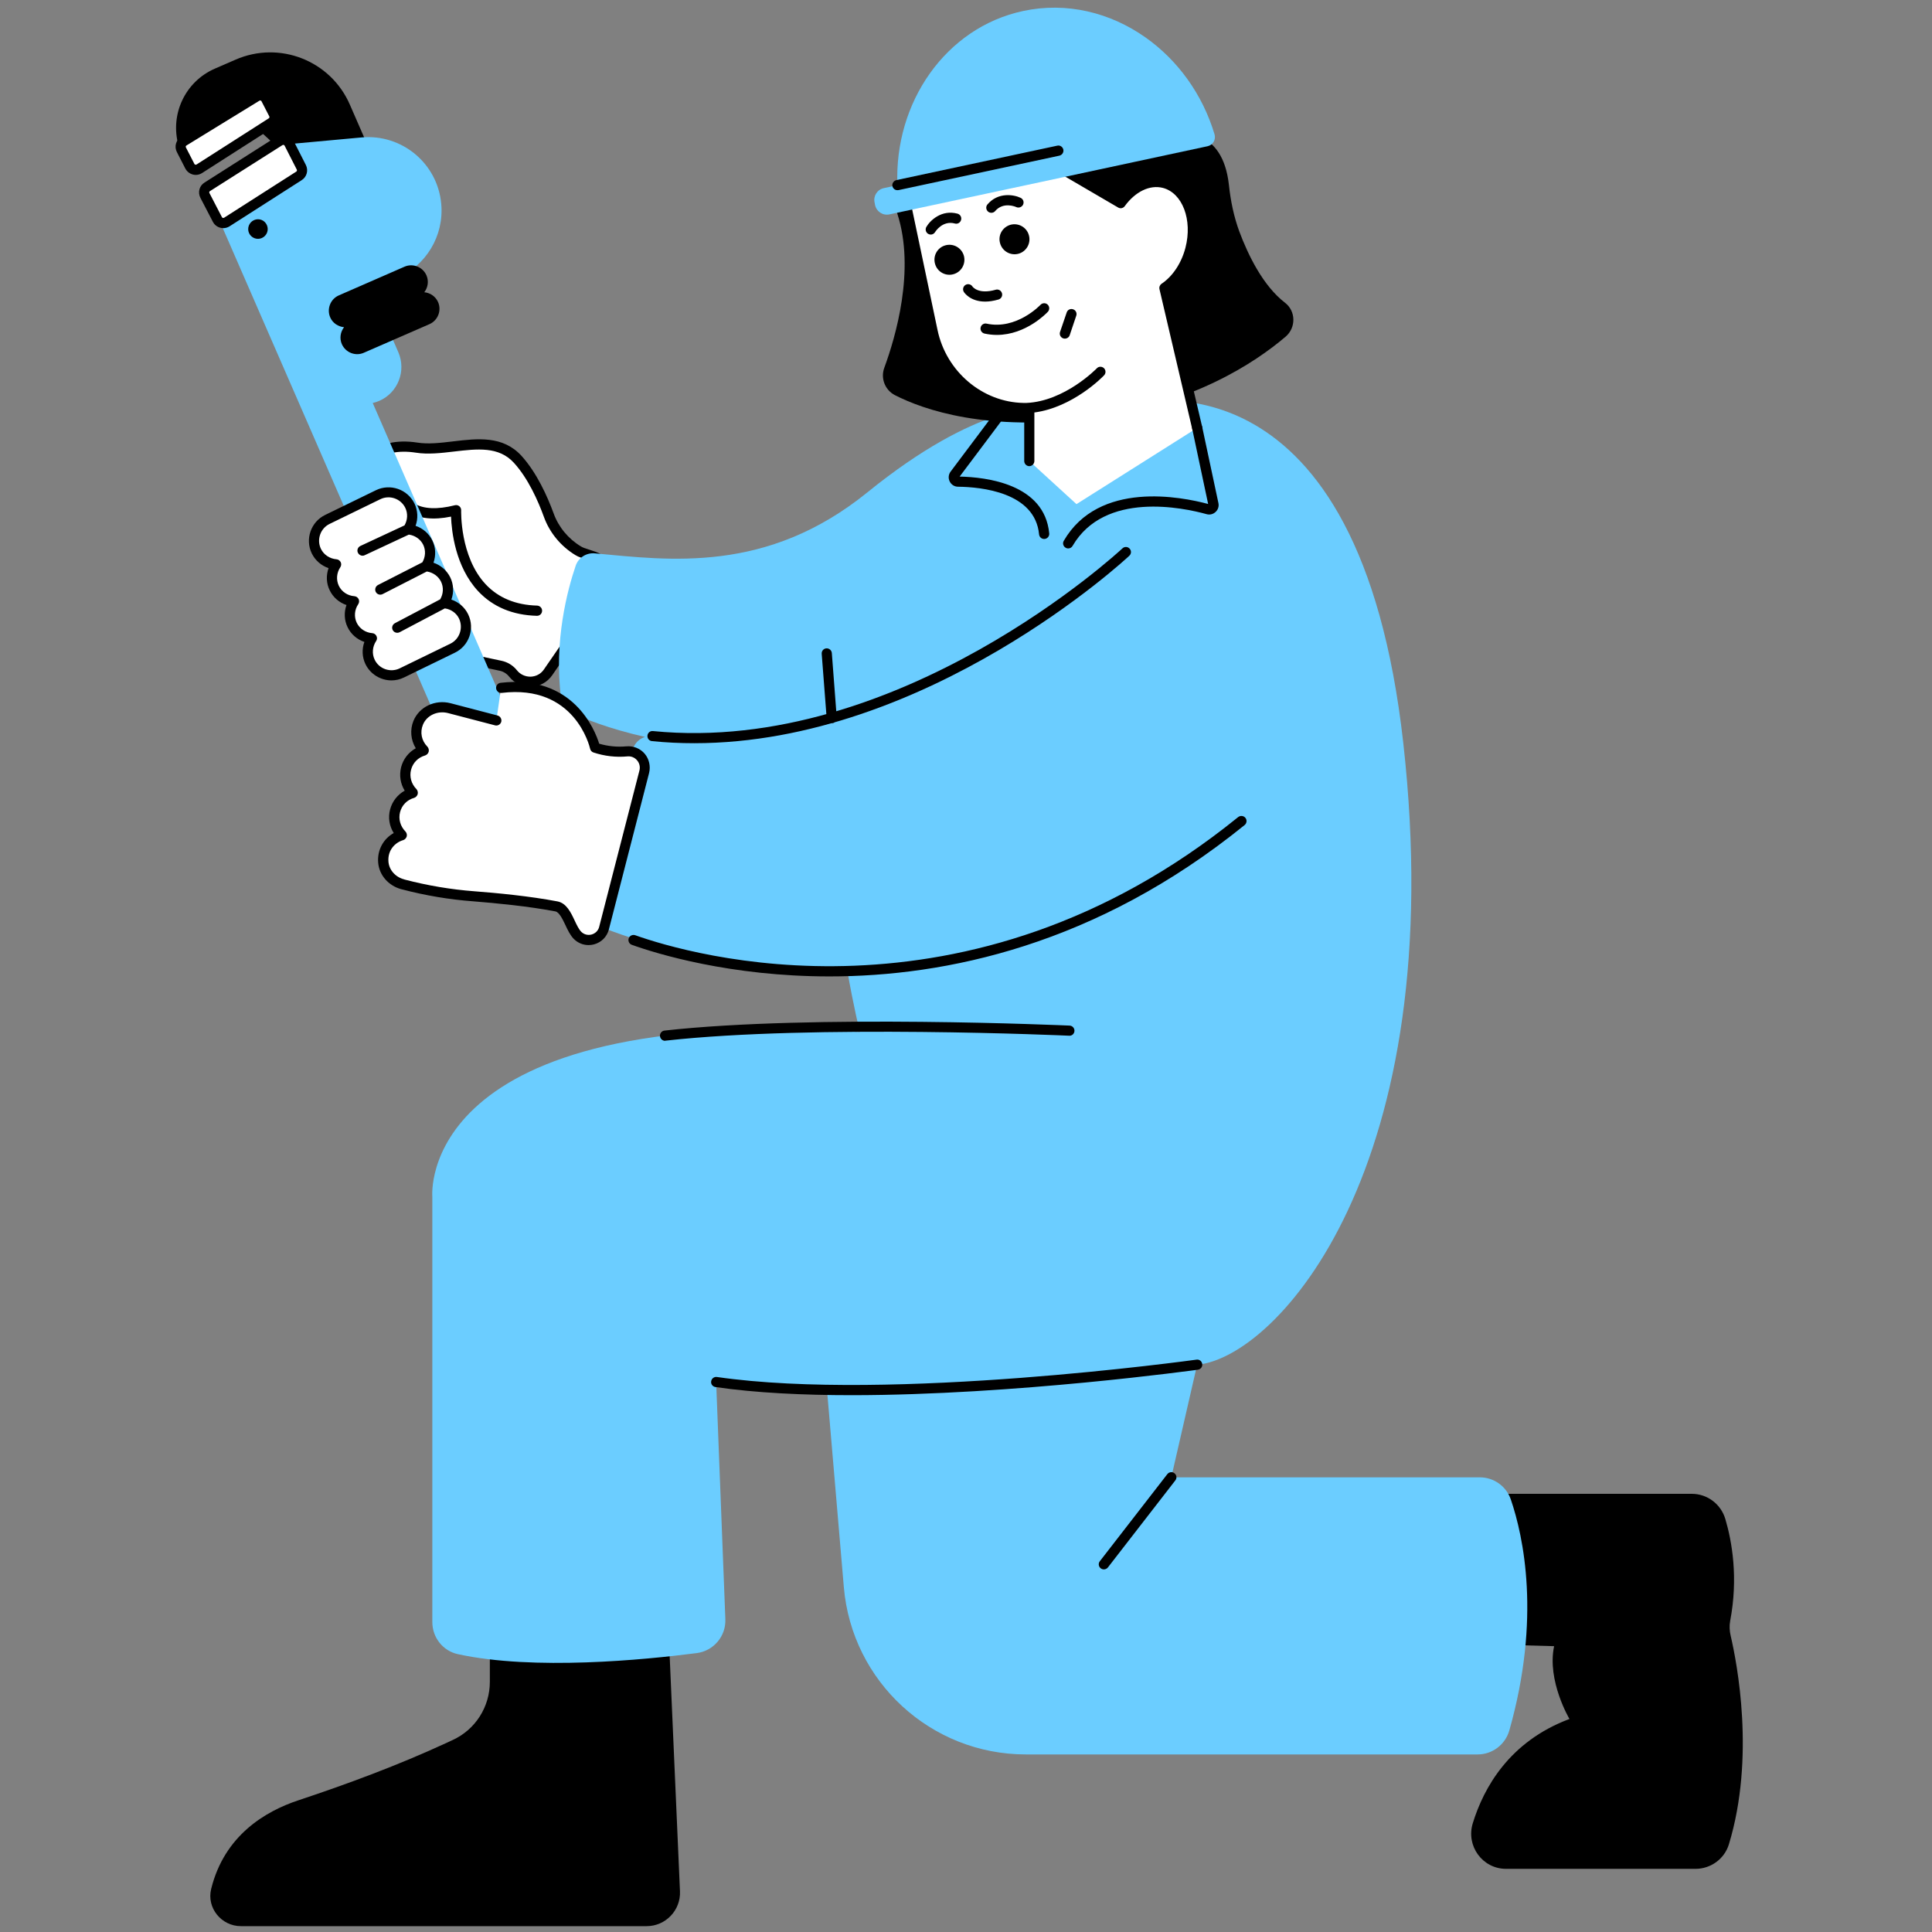 <?xml version="1.0" encoding="UTF-8"?>
<svg xmlns="http://www.w3.org/2000/svg" xmlns:xlink="http://www.w3.org/1999/xlink" width="141" zoomAndPan="magnify" viewBox="0 0 105.75 105.75" height="141" preserveAspectRatio="xMidYMid meet" version="1.0">
  <rect x="0" y="0" width="105.75" height="105.75" fill="#808080" stroke="none"/>
  <defs>
    <clipPath id="e0fae72ad6">
      <path d="M 11 81 L 96 81 L 96 105.5 L 11 105.5 Z M 11 81 " clip-rule="nonzero"></path>
    </clipPath>
    <clipPath id="fe78c4f348">
      <path d="M 9.305 2 L 34 2 L 34 38 L 9.305 38 Z M 9.305 2 " clip-rule="nonzero"></path>
    </clipPath>
    <clipPath id="4179a76048">
      <path d="M 9.305 5 L 17 5 L 17 13 L 9.305 13 Z M 9.305 5 " clip-rule="nonzero"></path>
    </clipPath>
    <clipPath id="96991ef1cc">
      <path d="M 9.305 4 L 71 4 L 71 24 L 9.305 24 Z M 9.305 4 " clip-rule="nonzero"></path>
    </clipPath>
  </defs>
  <g clip-path="url(#e0fae72ad6)">
    <path fill="#000000" d="M 36.547 88.184 L 37.219 103.52 C 37.266 104.559 36.434 105.43 35.395 105.43 L 13.188 105.43 C 12.117 105.43 11.301 104.43 11.559 103.391 C 12.285 100.449 14.547 99.133 16.328 98.543 C 19.066 97.633 21.777 96.625 24.398 95.418 L 24.777 95.242 C 26.02 94.672 26.812 93.43 26.812 92.059 L 26.812 88.758 Z M 77.43 83.398 L 76.793 87.738 C 76.629 88.875 77.488 89.895 78.629 89.926 L 85.066 90.105 C 84.664 92 85.906 94.09 85.906 94.09 C 82.605 95.324 81.207 97.867 80.613 99.801 C 80.234 101.039 81.145 102.293 82.434 102.293 L 92.805 102.293 C 93.641 102.293 94.391 101.75 94.633 100.949 C 96.082 96.188 95.078 91.027 94.73 89.535 C 94.668 89.27 94.652 88.992 94.703 88.719 C 95.152 86.367 94.805 84.383 94.438 83.145 C 94.195 82.328 93.453 81.766 92.602 81.766 L 79.316 81.766 C 78.367 81.762 77.566 82.457 77.43 83.398 Z M 77.43 83.398 " fill-opacity="1" fill-rule="nonzero"></path>
  </g>
  <path fill="#ffffff" d="M 24.789 35.734 L 20.297 31.824 C 20.09 31.645 19.949 31.398 19.902 31.133 L 19.859 30.902 C 19.785 30.48 19.941 30.051 20.273 29.773 L 22.152 27.875 C 20.625 27.602 20.488 27.574 20.148 26.32 C 19.797 25.035 21 24.223 22.812 24.504 C 24.621 24.785 26.922 23.59 28.336 25.141 C 29.145 26.023 29.707 27.281 30.039 28.203 C 30.34 29.016 30.91 29.699 31.645 30.148 C 31.723 30.195 31.801 30.23 31.879 30.258 L 32.508 30.469 C 33.258 30.727 33.555 31.629 33.105 32.281 L 29.992 36.801 C 29.535 37.461 28.574 37.492 28.074 36.867 C 27.902 36.648 27.66 36.5 27.387 36.441 L 25.32 36.004 C 25.125 35.961 24.941 35.867 24.789 35.734 Z M 24.789 35.734 " fill-opacity="1" fill-rule="nonzero"></path>
  <g clip-path="url(#fe78c4f348)">
    <path fill="#000000" d="M 33.523 31.137 C 33.379 30.695 33.039 30.355 32.602 30.203 L 31.973 29.992 C 31.91 29.969 31.852 29.941 31.793 29.906 C 31.102 29.488 30.574 28.848 30.305 28.105 C 29.965 27.176 29.383 25.875 28.543 24.949 C 27.523 23.836 26.141 24 24.797 24.16 C 24.105 24.242 23.449 24.32 22.852 24.227 C 21.688 24.047 20.719 24.281 20.191 24.871 C 19.832 25.273 19.723 25.816 19.879 26.391 C 20.211 27.602 20.422 27.812 21.586 28.047 L 20.098 29.555 C 19.691 29.895 19.496 30.426 19.59 30.945 L 19.629 31.176 C 19.688 31.504 19.859 31.809 20.113 32.027 L 24.609 35.941 C 24.797 36.105 25.027 36.219 25.27 36.273 L 27.34 36.711 C 27.547 36.754 27.734 36.867 27.867 37.035 C 28.152 37.391 28.566 37.59 29.016 37.59 C 29.031 37.59 29.051 37.59 29.07 37.59 C 29.539 37.574 29.961 37.344 30.23 36.953 L 33.34 32.438 C 33.602 32.055 33.672 31.582 33.523 31.137 Z M 32.883 32.125 L 29.77 36.645 C 29.605 36.887 29.344 37.027 29.047 37.039 C 28.758 37.043 28.48 36.922 28.297 36.691 C 28.086 36.426 27.785 36.238 27.449 36.168 L 25.383 35.73 C 25.23 35.699 25.086 35.629 24.969 35.527 L 20.477 31.613 C 20.32 31.477 20.211 31.285 20.176 31.082 L 20.133 30.855 C 20.074 30.531 20.199 30.195 20.469 29.969 L 22.348 28.066 C 22.359 28.059 22.367 28.043 22.375 28.031 C 22.945 28.391 23.723 28.473 24.688 28.277 C 24.719 29.078 24.922 31.016 26.172 32.359 C 26.973 33.215 28.055 33.672 29.387 33.707 C 29.391 33.707 29.391 33.707 29.395 33.707 C 29.547 33.707 29.668 33.586 29.672 33.438 C 29.68 33.285 29.555 33.156 29.402 33.148 C 28.227 33.117 27.277 32.723 26.582 31.98 C 25.164 30.461 25.242 27.961 25.242 27.938 C 25.246 27.852 25.211 27.766 25.141 27.707 C 25.07 27.652 24.98 27.633 24.895 27.656 C 23.941 27.898 23.176 27.863 22.684 27.562 C 22.254 27.297 22.164 26.914 22.156 26.895 C 22.125 26.742 21.98 26.645 21.832 26.676 C 21.68 26.707 21.582 26.852 21.613 27.004 C 21.613 27.02 21.664 27.258 21.855 27.535 C 20.707 27.32 20.684 27.238 20.41 26.246 C 20.301 25.844 20.363 25.504 20.602 25.242 C 20.992 24.801 21.801 24.629 22.762 24.777 C 23.43 24.883 24.156 24.797 24.855 24.715 C 26.113 24.566 27.301 24.426 28.125 25.328 C 28.906 26.18 29.453 27.414 29.773 28.297 C 30.086 29.16 30.699 29.902 31.5 30.387 C 31.59 30.441 31.688 30.488 31.789 30.52 L 32.414 30.734 C 32.691 30.828 32.898 31.039 32.988 31.312 C 33.082 31.59 33.047 31.887 32.883 32.125 Z M 17.793 14.492 C 16.848 14.91 15.836 14.996 14.898 14.797 C 13.562 14.516 12.992 12.918 13.832 11.84 L 16.121 8.91 L 13.879 6.855 L 11.23 7.008 L 9.77 7.953 C 9.297 6.277 10.121 4.473 11.758 3.758 L 12.891 3.266 C 15.297 2.215 18.098 3.312 19.148 5.723 L 20.215 8.168 C 21.262 10.582 20.203 13.434 17.793 14.492 Z M 17.793 14.492 " fill-opacity="1" fill-rule="nonzero"></path>
  </g>
  <path fill="#6bcdff" d="M 27.637 45.238 C 27.895 45.246 28.16 45.195 28.414 45.082 C 29.348 44.676 29.777 43.586 29.367 42.648 L 26.637 36.379 L 20.402 22.059 C 20.52 22.031 20.645 21.992 20.762 21.941 C 21.777 21.5 22.246 20.305 21.805 19.285 L 21.66 18.949 L 20.18 15.559 L 20.52 15.527 C 20.961 15.484 21.379 15.375 21.758 15.211 C 23.305 14.535 24.312 12.926 24.152 11.16 C 23.953 8.945 21.996 7.32 19.789 7.523 L 15.66 7.902 L 16.461 9.523 L 15.75 9.973 L 14.043 11.055 L 12.105 12.285 L 25.98 44.129 C 26.277 44.812 26.938 45.223 27.637 45.238 Z M 26.305 40.285 C 26.676 40.125 27.109 40.297 27.273 40.668 L 28.066 42.492 C 28.23 42.867 28.059 43.297 27.688 43.461 C 27.312 43.625 26.883 43.453 26.719 43.082 L 25.922 41.258 C 25.762 40.883 25.934 40.449 26.305 40.285 Z M 82.617 94.711 C 82.395 95.492 81.688 96.031 80.879 96.031 L 56.152 96.031 C 50.957 96.031 46.629 92.051 46.188 86.871 L 45.262 76.023 L 39.199 75.645 L 39.703 88.625 C 39.742 89.559 39.062 90.363 38.137 90.484 C 35.266 90.855 29.223 91.449 25.066 90.543 C 24.242 90.367 23.664 89.629 23.664 88.785 L 23.664 65.496 C 23.664 65.496 22.719 54.969 47.066 56.488 C 47.066 56.488 46.73 55.164 46.363 53.043 C 39.586 53.199 34.426 51.367 32.738 50.676 C 32.367 50.527 32.121 50.168 32.109 49.77 C 31.973 45.426 33.934 41.996 34.766 40.742 C 34.898 40.543 35.09 40.402 35.312 40.336 C 33.289 39.883 31.941 39.324 31.277 39.004 C 30.965 38.859 30.754 38.559 30.711 38.215 C 30.305 35.102 31.066 32.27 31.508 30.973 C 31.656 30.527 32.09 30.246 32.555 30.289 C 36.625 30.66 41.957 31.418 47.473 26.953 C 53.504 22.062 56.977 22.203 57.758 22.316 C 57.891 22.336 58.02 22.32 58.148 22.289 C 58.664 22.172 59.191 22.211 59.703 22.375 C 59.945 22.363 60.188 22.352 60.438 22.348 C 60.605 22.348 60.77 22.324 60.926 22.277 C 62.691 21.762 74.402 19.184 76.809 40.656 C 79.414 63.887 69.883 74.32 65.527 74.699 L 64.113 80.863 L 80.996 80.863 C 81.766 80.863 82.453 81.352 82.699 82.082 C 83.387 84.105 84.359 88.562 82.617 94.711 Z M 82.617 94.711 " fill-opacity="1" fill-rule="nonzero"></path>
  <path fill="#ffffff" d="M 35.258 42.246 L 33.059 50.801 C 32.891 51.453 32.07 51.676 31.598 51.191 C 31.191 50.773 31.023 49.723 30.453 49.613 C 28.969 49.332 27.223 49.16 25.938 49.062 C 24.633 48.961 23.34 48.746 22.074 48.414 L 22.039 48.406 C 21.469 48.254 21.023 47.773 20.973 47.188 C 20.918 46.453 21.379 45.898 21.973 45.723 C 21.98 45.719 21.984 45.707 21.98 45.703 C 21.648 45.363 21.492 44.871 21.621 44.383 C 21.746 43.895 22.125 43.539 22.578 43.402 C 22.59 43.402 22.59 43.391 22.586 43.383 C 22.254 43.047 22.098 42.551 22.227 42.062 C 22.355 41.578 22.73 41.219 23.188 41.086 C 23.195 41.082 23.199 41.074 23.191 41.066 C 22.82 40.688 22.672 40.113 22.891 39.57 C 23.16 38.914 23.91 38.59 24.598 38.77 L 27.168 39.441 L 27.426 37.652 C 31.715 37.141 32.562 40.93 32.562 40.93 C 33.121 41.113 33.715 41.184 34.297 41.129 L 34.305 41.129 C 34.926 41.066 35.414 41.645 35.258 42.246 Z M 35.258 42.246 " fill-opacity="1" fill-rule="nonzero"></path>
  <path fill="#000000" d="M 35.527 42.316 L 33.328 50.871 C 33.223 51.277 32.918 51.582 32.516 51.691 C 32.414 51.719 32.312 51.73 32.215 51.73 C 31.91 51.73 31.621 51.609 31.402 51.387 C 31.211 51.191 31.074 50.906 30.945 50.629 C 30.789 50.301 30.609 49.93 30.402 49.887 C 28.91 49.602 27.141 49.434 25.918 49.336 C 24.594 49.238 23.277 49.016 22.004 48.68 L 21.969 48.672 C 21.262 48.484 20.75 47.898 20.699 47.207 C 20.645 46.531 20.984 45.91 21.551 45.598 C 21.312 45.215 21.234 44.754 21.352 44.309 C 21.469 43.863 21.758 43.5 22.152 43.277 C 21.914 42.895 21.844 42.434 21.957 41.988 C 22.074 41.543 22.363 41.176 22.758 40.957 C 22.484 40.508 22.43 39.957 22.629 39.461 C 22.945 38.688 23.816 38.273 24.664 38.492 L 27.234 39.164 C 27.383 39.203 27.473 39.355 27.438 39.504 C 27.398 39.652 27.242 39.742 27.098 39.703 L 24.523 39.031 C 23.949 38.883 23.355 39.156 23.148 39.672 C 22.98 40.086 23.074 40.543 23.391 40.867 C 23.461 40.938 23.488 41.051 23.465 41.145 C 23.441 41.238 23.359 41.324 23.266 41.352 C 22.883 41.461 22.598 41.754 22.5 42.133 C 22.402 42.508 22.512 42.902 22.789 43.188 C 22.859 43.258 22.887 43.371 22.863 43.465 C 22.84 43.559 22.758 43.645 22.668 43.672 C 22.281 43.781 21.996 44.074 21.898 44.453 C 21.801 44.828 21.91 45.223 22.188 45.508 C 22.258 45.578 22.289 45.691 22.262 45.785 C 22.234 45.879 22.152 45.965 22.059 45.988 C 21.629 46.117 21.211 46.531 21.262 47.164 C 21.297 47.617 21.641 48.008 22.121 48.133 L 22.152 48.145 C 23.395 48.469 24.68 48.688 25.969 48.785 C 27.207 48.879 29 49.051 30.516 49.34 C 31.004 49.434 31.246 49.941 31.457 50.391 C 31.566 50.625 31.684 50.867 31.809 50.996 C 31.957 51.148 32.172 51.207 32.379 51.152 C 32.59 51.094 32.746 50.938 32.797 50.73 L 35 42.176 C 35.051 41.977 35.004 41.773 34.871 41.617 C 34.738 41.461 34.547 41.383 34.344 41.402 C 33.707 41.461 33.086 41.387 32.484 41.188 C 32.391 41.16 32.324 41.082 32.301 40.984 C 32.266 40.84 31.453 37.449 27.465 37.926 C 27.312 37.945 27.176 37.836 27.156 37.684 C 27.137 37.531 27.25 37.391 27.398 37.375 C 31.367 36.902 32.566 39.961 32.797 40.707 C 33.281 40.848 33.777 40.898 34.281 40.852 C 34.668 40.816 35.047 40.969 35.293 41.262 C 35.531 41.547 35.621 41.945 35.527 42.316 Z M 35.527 42.316 " fill-opacity="1" fill-rule="nonzero"></path>
  <g clip-path="url(#4179a76048)">
    <path fill="#ffffff" d="M 10.059 7.727 L 14.055 5.277 C 14.238 5.168 14.473 5.234 14.566 5.422 L 14.988 6.246 C 15.07 6.41 15.02 6.613 14.859 6.715 L 10.91 9.242 C 10.73 9.355 10.492 9.293 10.395 9.102 L 9.93 8.203 C 9.84 8.031 9.898 7.824 10.059 7.727 Z M 11.219 10.699 L 11.898 12.016 C 11.996 12.203 12.234 12.266 12.414 12.152 L 16.367 9.625 C 16.523 9.527 16.578 9.324 16.492 9.156 L 15.824 7.848 C 15.73 7.656 15.488 7.59 15.312 7.703 L 11.344 10.227 C 11.184 10.328 11.129 10.535 11.219 10.699 Z M 11.219 10.699 " fill-opacity="1" fill-rule="nonzero"></path>
  </g>
  <g clip-path="url(#96991ef1cc)">
    <path fill="#000000" d="M 14.609 12.324 C 14.727 12.594 14.605 12.906 14.336 13.027 C 14.066 13.148 13.75 13.023 13.629 12.754 C 13.512 12.48 13.637 12.168 13.906 12.047 C 14.18 11.926 14.492 12.051 14.609 12.324 Z M 23.223 15.996 C 23.422 15.742 23.48 15.391 23.344 15.074 C 23.141 14.609 22.598 14.398 22.141 14.598 L 18.547 16.168 C 18.086 16.367 17.875 16.91 18.074 17.371 C 18.211 17.688 18.512 17.879 18.832 17.91 C 18.633 18.168 18.574 18.52 18.711 18.836 C 18.914 19.297 19.453 19.512 19.914 19.309 L 23.508 17.742 C 23.969 17.539 24.18 16.996 23.98 16.539 C 23.844 16.223 23.543 16.027 23.223 15.996 Z M 11.059 9.473 C 10.957 9.539 10.836 9.574 10.715 9.574 C 10.66 9.574 10.602 9.566 10.551 9.551 C 10.379 9.504 10.23 9.387 10.145 9.227 L 9.684 8.328 C 9.527 8.031 9.629 7.664 9.914 7.488 L 13.91 5.039 C 14.062 4.945 14.25 4.918 14.418 4.969 C 14.586 5.016 14.734 5.137 14.812 5.293 L 15.234 6.117 C 15.383 6.41 15.285 6.77 15.008 6.945 Z M 10.758 9.004 L 14.711 6.477 C 14.746 6.453 14.762 6.406 14.738 6.367 L 14.316 5.547 C 14.305 5.516 14.277 5.508 14.266 5.504 C 14.25 5.5 14.227 5.496 14.199 5.512 L 10.203 7.965 C 10.168 7.984 10.156 8.031 10.176 8.07 L 10.641 8.973 C 10.652 9 10.68 9.012 10.691 9.012 C 10.707 9.016 10.734 9.02 10.758 9.004 Z M 16.742 9.031 C 16.891 9.324 16.793 9.684 16.516 9.859 L 12.566 12.387 C 12.461 12.453 12.344 12.488 12.219 12.488 C 12.164 12.488 12.109 12.48 12.055 12.465 C 11.883 12.418 11.734 12.301 11.652 12.141 L 10.969 10.828 C 10.816 10.527 10.91 10.168 11.195 9.992 L 15.16 7.469 C 15.312 7.371 15.5 7.344 15.672 7.391 C 15.844 7.441 15.992 7.559 16.074 7.719 Z M 16.246 9.285 L 15.578 7.973 C 15.566 7.945 15.539 7.934 15.527 7.934 C 15.52 7.93 15.512 7.93 15.504 7.93 C 15.488 7.93 15.477 7.934 15.457 7.945 L 11.492 10.461 C 11.457 10.484 11.441 10.531 11.465 10.57 L 12.148 11.887 C 12.16 11.914 12.188 11.926 12.199 11.926 C 12.215 11.93 12.238 11.934 12.266 11.918 L 16.219 9.391 C 16.25 9.371 16.266 9.324 16.246 9.285 Z M 70.336 16.57 C 69.129 15.641 68.32 13.961 67.84 12.684 C 67.535 11.859 67.359 10.996 67.266 10.121 C 66.918 6.957 64.602 7.336 64.602 7.336 C 63.105 4.754 47.793 7.598 49.121 11.711 C 50.105 14.773 49.02 18.453 48.402 20.133 C 48.191 20.707 48.441 21.348 48.984 21.629 C 50.539 22.422 54.035 23.664 59.824 22.871 C 65.27 22.125 68.684 19.863 70.367 18.43 C 70.945 17.938 70.938 17.031 70.336 16.57 Z M 70.336 16.57 " fill-opacity="1" fill-rule="nonzero"></path>
  </g>
  <path fill="#ffffff" d="M 65.527 23.422 L 58.922 27.594 L 56.34 25.234 L 56.34 22.336 C 56.23 22.34 56.125 22.34 56.02 22.34 C 53.59 22.293 51.539 20.5 51.043 18.121 L 49.594 11.234 L 56.34 8.199 L 61.344 11.121 C 61.969 10.262 62.875 9.801 63.723 10.023 C 64.949 10.34 65.594 11.957 65.156 13.637 C 64.91 14.578 64.379 15.34 63.738 15.77 Z M 17.918 28.434 L 20.695 27.082 C 21.34 26.77 22.121 27.039 22.434 27.684 C 22.645 28.117 22.59 28.605 22.336 28.98 C 22.781 29.012 23.203 29.273 23.414 29.703 C 23.625 30.137 23.566 30.625 23.316 31 C 23.762 31.031 24.184 31.293 24.395 31.723 C 24.602 32.156 24.547 32.645 24.293 33.02 C 24.742 33.051 25.164 33.312 25.375 33.742 C 25.684 34.387 25.414 35.168 24.773 35.484 L 21.996 36.836 C 21.352 37.148 20.57 36.875 20.258 36.234 C 20.047 35.801 20.102 35.312 20.355 34.938 C 19.91 34.906 19.488 34.645 19.277 34.215 C 19.066 33.781 19.125 33.293 19.375 32.918 C 18.93 32.887 18.508 32.625 18.297 32.195 C 18.09 31.762 18.145 31.273 18.398 30.898 C 17.949 30.863 17.527 30.605 17.316 30.176 C 17.008 29.527 17.277 28.746 17.918 28.434 Z M 17.918 28.434 " fill-opacity="1" fill-rule="nonzero"></path>
  <path fill="#000000" d="M 56.316 12.871 C 56.441 13.305 56.191 13.762 55.754 13.887 C 55.32 14.008 54.867 13.758 54.742 13.32 C 54.613 12.883 54.867 12.434 55.305 12.305 C 55.742 12.184 56.195 12.438 56.316 12.871 Z M 51.742 13.43 C 51.309 13.551 51.055 14.004 51.18 14.441 C 51.301 14.879 51.754 15.133 52.191 15.008 C 52.625 14.887 52.879 14.434 52.758 13.996 C 52.633 13.559 52.176 13.305 51.742 13.43 Z M 65.801 23.359 L 64.047 15.879 C 64.695 15.383 65.191 14.602 65.422 13.699 C 65.898 11.879 65.164 10.105 63.789 9.75 C 62.918 9.52 61.973 9.906 61.273 10.758 L 56.48 7.957 C 56.402 7.914 56.309 7.906 56.227 7.945 L 49.48 10.98 C 49.359 11.035 49.293 11.164 49.324 11.293 L 50.77 18.176 C 51.227 20.355 52.93 22.039 54.992 22.492 C 55 22.492 55.004 22.5 55.012 22.5 C 55.355 22.582 55.695 22.621 56.023 22.621 C 56.039 22.621 56.051 22.621 56.062 22.621 L 56.062 25.234 C 56.062 25.387 56.188 25.516 56.34 25.516 C 56.492 25.516 56.617 25.387 56.617 25.234 L 56.617 22.578 C 58.73 22.297 60.352 20.633 60.434 20.543 C 60.539 20.434 60.535 20.258 60.426 20.152 C 60.312 20.047 60.141 20.047 60.035 20.16 C 60.016 20.18 58.285 21.961 56.188 22.055 C 56.133 22.055 56.078 22.059 56.023 22.055 C 53.773 22.016 51.789 20.336 51.316 18.059 L 49.914 11.395 L 56.324 8.508 L 61.203 11.359 C 61.328 11.434 61.484 11.398 61.566 11.281 C 62.145 10.484 62.941 10.102 63.652 10.285 C 64.727 10.566 65.281 12.035 64.887 13.559 C 64.668 14.402 64.191 15.121 63.582 15.531 C 63.484 15.598 63.438 15.715 63.465 15.828 L 65.258 23.484 C 65.293 23.637 65.441 23.727 65.59 23.695 C 65.742 23.66 65.836 23.508 65.801 23.359 Z M 54.5 15.859 C 54.645 15.816 54.801 15.898 54.844 16.051 C 54.887 16.199 54.801 16.352 54.652 16.395 C 54.375 16.473 54.133 16.508 53.926 16.508 C 53.098 16.508 52.773 16.008 52.758 15.98 C 52.676 15.852 52.715 15.68 52.844 15.598 C 52.973 15.516 53.145 15.555 53.227 15.68 C 53.242 15.707 53.559 16.129 54.5 15.859 Z M 53.676 17.926 C 53.707 17.773 53.859 17.68 54.004 17.715 C 55.641 18.07 56.938 16.699 56.949 16.688 C 57.055 16.574 57.23 16.566 57.344 16.672 C 57.453 16.777 57.461 16.953 57.355 17.066 C 57.305 17.121 56.164 18.332 54.566 18.332 C 54.344 18.332 54.121 18.309 53.887 18.258 C 53.738 18.223 53.641 18.074 53.676 17.926 Z M 52.41 11.695 C 52.559 11.738 52.648 11.887 52.605 12.039 C 52.566 12.188 52.414 12.277 52.266 12.234 C 51.582 12.047 51.188 12.695 51.184 12.703 C 51.133 12.789 51.039 12.84 50.945 12.84 C 50.898 12.84 50.848 12.824 50.805 12.801 C 50.672 12.723 50.629 12.547 50.707 12.418 C 50.914 12.062 51.543 11.461 52.41 11.695 Z M 54.262 11.648 C 54.199 11.648 54.133 11.625 54.082 11.582 C 53.965 11.48 53.949 11.305 54.051 11.188 C 54.633 10.504 55.496 10.652 55.863 10.828 C 56.004 10.891 56.066 11.059 56 11.199 C 55.934 11.336 55.77 11.398 55.629 11.336 C 55.598 11.32 54.922 11.023 54.469 11.555 C 54.418 11.617 54.34 11.648 54.262 11.648 Z M 58.738 16.93 C 58.883 16.977 58.961 17.137 58.91 17.281 L 58.551 18.348 C 58.512 18.465 58.402 18.535 58.285 18.535 C 58.254 18.535 58.223 18.531 58.195 18.52 C 58.051 18.473 57.973 18.312 58.023 18.168 L 58.387 17.102 C 58.434 16.957 58.59 16.879 58.738 16.93 Z M 58.738 16.93 " fill-opacity="1" fill-rule="nonzero"></path>
  <path fill="#6bcdff" d="M 66.098 8.004 L 56.996 9.957 L 48.688 11.734 C 48.328 11.812 47.977 11.586 47.898 11.227 L 47.871 11.082 C 47.793 10.723 48.02 10.371 48.379 10.297 L 49.121 10.137 C 48.934 5.602 51.77 1.508 56 0.602 C 58.383 0.09 60.777 0.684 62.715 2.059 C 64.445 3.285 65.812 5.129 66.48 7.355 C 66.562 7.645 66.391 7.941 66.098 8.004 Z M 66.098 8.004 " fill-opacity="1" fill-rule="nonzero"></path>
  <path fill="#000000" d="M 49.121 10.41 C 48.992 10.41 48.879 10.324 48.848 10.191 C 48.816 10.043 48.914 9.895 49.062 9.859 L 57.871 7.973 C 58.02 7.938 58.168 8.035 58.203 8.188 C 58.234 8.336 58.137 8.484 57.988 8.52 L 49.18 10.406 C 49.16 10.41 49.141 10.41 49.121 10.41 Z M 36.434 56.961 C 44.527 56.059 58.383 56.684 58.523 56.691 C 58.676 56.703 58.805 56.582 58.812 56.426 C 58.816 56.273 58.699 56.145 58.547 56.137 C 58.406 56.133 44.508 55.504 36.371 56.41 C 36.219 56.426 36.109 56.566 36.125 56.719 C 36.145 56.863 36.262 56.969 36.402 56.969 C 36.414 56.961 36.426 56.961 36.434 56.961 Z M 65.566 74.973 C 65.723 74.949 65.828 74.812 65.805 74.656 C 65.781 74.504 65.645 74.398 65.492 74.422 C 65.324 74.441 48.742 76.746 39.242 75.371 C 39.09 75.348 38.949 75.453 38.926 75.609 C 38.902 75.762 39.008 75.898 39.164 75.922 C 41.371 76.242 43.957 76.367 46.629 76.367 C 55.543 76.363 65.438 74.988 65.566 74.973 Z M 68.125 45.16 C 68.246 45.062 68.266 44.887 68.168 44.766 C 68.07 44.645 67.895 44.629 67.773 44.723 C 52.914 56.762 37.672 52.223 34.77 51.191 C 34.625 51.141 34.465 51.215 34.414 51.359 C 34.363 51.504 34.438 51.664 34.582 51.715 C 35.941 52.203 39.973 53.445 45.398 53.445 C 51.742 53.445 59.992 51.746 68.125 45.16 Z M 61.816 30.418 C 61.93 30.312 61.934 30.137 61.828 30.027 C 61.723 29.914 61.547 29.91 61.438 30.016 C 61.316 30.129 49.246 41.348 35.742 40.016 C 35.59 39.996 35.453 40.109 35.438 40.266 C 35.426 40.418 35.535 40.555 35.691 40.566 C 36.465 40.645 37.234 40.68 37.996 40.68 C 50.785 40.684 61.703 30.531 61.816 30.418 Z M 58.707 29.883 C 60.465 26.867 64.773 27.789 66.051 28.145 C 66.227 28.191 66.406 28.145 66.539 28.02 C 66.672 27.895 66.73 27.715 66.691 27.535 L 65.801 23.359 C 65.77 23.211 65.621 23.113 65.473 23.145 C 65.32 23.18 65.227 23.328 65.258 23.477 L 66.129 27.586 C 64.676 27.195 60.152 26.289 58.227 29.602 C 58.148 29.734 58.195 29.902 58.328 29.98 C 58.371 30.008 58.418 30.02 58.465 30.02 C 58.562 30.02 58.656 29.973 58.707 29.883 Z M 66.145 27.656 L 66.148 27.656 Z M 57.18 29.5 C 57.332 29.484 57.445 29.352 57.43 29.195 C 57.172 26.484 53.98 26.117 52.527 26.086 L 54.934 22.879 C 55.023 22.754 55 22.582 54.875 22.488 C 54.754 22.395 54.578 22.422 54.488 22.543 L 52.031 25.816 C 51.914 25.973 51.895 26.18 51.984 26.355 C 52.07 26.531 52.246 26.641 52.438 26.641 C 53.699 26.656 56.656 26.938 56.875 29.25 C 56.891 29.395 57.008 29.5 57.148 29.5 C 57.164 29.5 57.172 29.5 57.18 29.5 Z M 60.641 85.797 L 64.336 81.027 C 64.43 80.906 64.406 80.734 64.285 80.641 C 64.164 80.543 63.992 80.566 63.895 80.688 L 60.199 85.457 C 60.105 85.578 60.129 85.75 60.25 85.844 C 60.301 85.883 60.363 85.902 60.422 85.902 C 60.5 85.902 60.586 85.867 60.641 85.797 Z M 45.547 39.586 C 45.699 39.578 45.812 39.441 45.801 39.289 L 45.531 35.746 C 45.52 35.594 45.383 35.477 45.23 35.488 C 45.078 35.5 44.965 35.633 44.977 35.789 L 45.25 39.332 C 45.258 39.477 45.383 39.586 45.527 39.586 C 45.531 39.586 45.539 39.586 45.547 39.586 Z M 25.625 33.625 C 25.441 33.242 25.105 32.953 24.707 32.82 C 24.848 32.426 24.832 31.984 24.645 31.602 C 24.457 31.223 24.125 30.934 23.727 30.801 C 23.867 30.406 23.852 29.965 23.664 29.582 C 23.48 29.203 23.145 28.914 22.746 28.781 C 22.891 28.387 22.871 27.945 22.688 27.562 C 22.305 26.781 21.359 26.453 20.578 26.832 L 17.801 28.184 C 17.016 28.562 16.688 29.512 17.066 30.293 C 17.254 30.676 17.586 30.961 17.984 31.098 C 17.844 31.492 17.859 31.934 18.047 32.312 C 18.23 32.695 18.566 32.984 18.965 33.117 C 18.824 33.512 18.84 33.953 19.027 34.332 C 19.211 34.715 19.547 35.004 19.945 35.137 C 19.801 35.531 19.82 35.973 20.004 36.352 C 20.277 36.914 20.844 37.242 21.43 37.242 C 21.66 37.242 21.891 37.191 22.113 37.082 L 24.891 35.73 C 25.676 35.355 26.004 34.41 25.625 33.625 Z M 24.648 35.234 L 21.871 36.586 C 21.367 36.828 20.75 36.617 20.508 36.109 C 20.352 35.789 20.383 35.398 20.586 35.09 C 20.645 35.008 20.652 34.902 20.605 34.812 C 20.562 34.723 20.477 34.664 20.375 34.656 C 20.008 34.629 19.684 34.41 19.527 34.09 C 19.371 33.766 19.402 33.375 19.609 33.07 C 19.664 32.984 19.672 32.883 19.629 32.789 C 19.582 32.699 19.496 32.641 19.395 32.633 C 19.027 32.605 18.703 32.391 18.547 32.066 C 18.391 31.742 18.422 31.352 18.629 31.047 C 18.684 30.961 18.691 30.855 18.648 30.77 C 18.602 30.68 18.516 30.621 18.418 30.613 C 18.051 30.582 17.723 30.367 17.566 30.043 C 17.324 29.535 17.535 28.922 18.043 28.676 L 20.82 27.324 C 21.324 27.078 21.938 27.293 22.184 27.797 C 22.332 28.102 22.312 28.461 22.141 28.758 L 19.727 29.883 C 19.586 29.949 19.523 30.117 19.59 30.254 C 19.637 30.355 19.738 30.418 19.844 30.418 C 19.883 30.418 19.926 30.41 19.961 30.391 L 22.379 29.262 C 22.719 29.309 23.016 29.516 23.164 29.816 C 23.312 30.121 23.293 30.484 23.117 30.781 L 20.691 32.02 C 20.555 32.09 20.5 32.258 20.566 32.398 C 20.617 32.496 20.715 32.551 20.816 32.551 C 20.855 32.551 20.902 32.539 20.941 32.52 L 23.363 31.281 C 23.699 31.332 23.992 31.539 24.141 31.84 C 24.289 32.145 24.27 32.508 24.094 32.805 L 21.613 34.113 C 21.477 34.188 21.426 34.352 21.496 34.488 C 21.547 34.586 21.645 34.637 21.746 34.637 C 21.789 34.637 21.836 34.625 21.875 34.605 L 24.348 33.301 C 24.684 33.348 24.98 33.555 25.125 33.855 C 25.367 34.375 25.156 34.988 24.648 35.234 Z M 24.648 35.234 " fill-opacity="1" fill-rule="nonzero"></path>
</svg>
